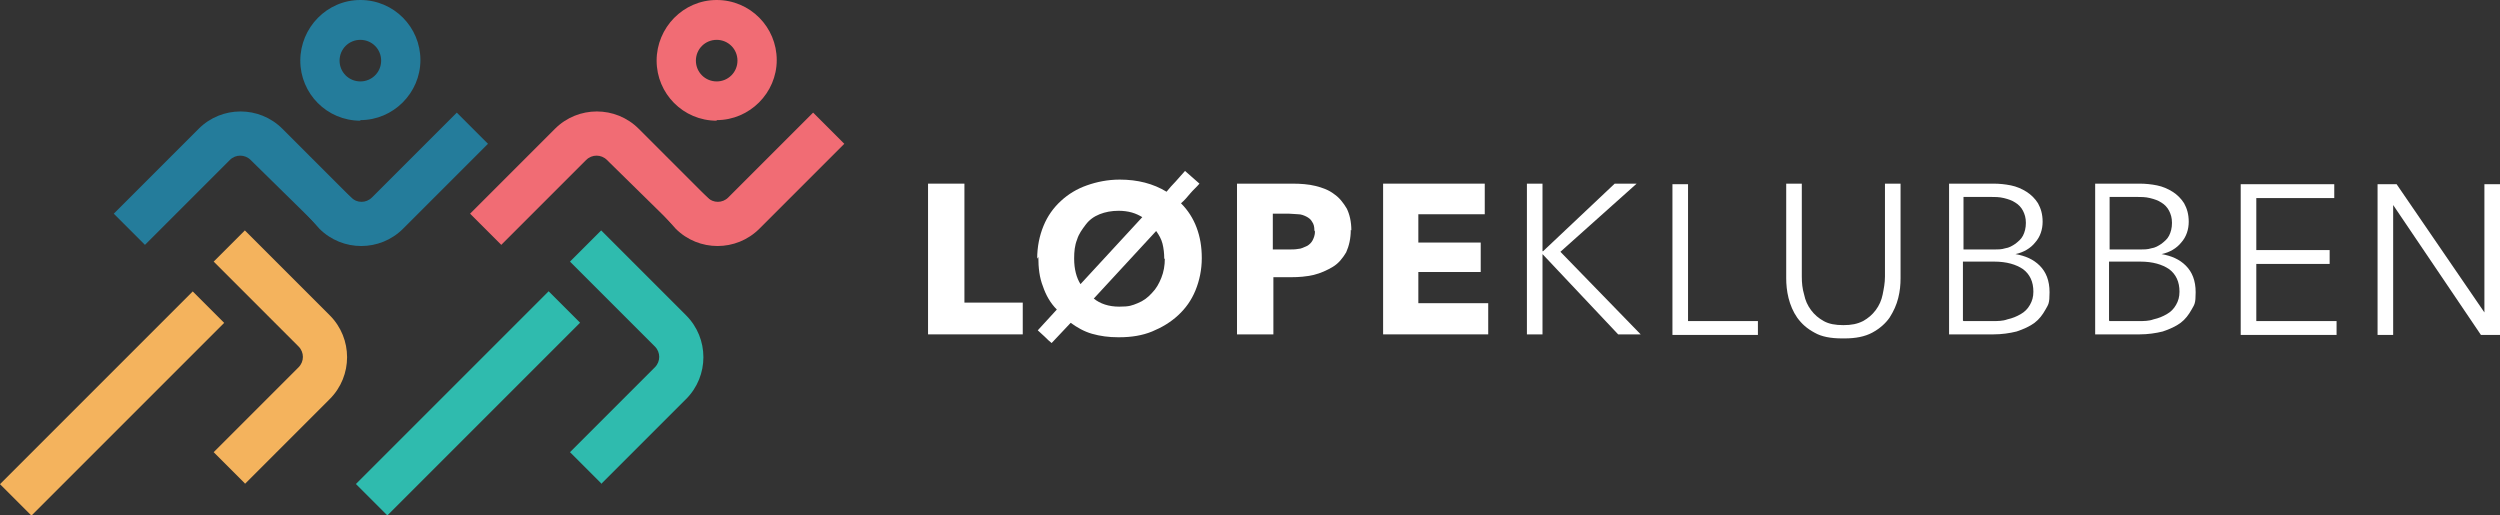 <?xml version="1.0" encoding="UTF-8"?>
<svg id="Layer_1" xmlns="http://www.w3.org/2000/svg" version="1.1" viewBox="0 0 432.9 89.2">
  <rect x="0" y="0" width="432.9" height="89.2" fill="#333333" stroke="none"/>
  <!-- Generator: Adobe Illustrator 29.6.1, SVG Export Plug-In . SVG Version: 2.1.1 Build 9)  -->
  <defs>
    <style>
      .st0 {
        fill: #f4b35d;
      }

      .st1 {
        fill: #247c9b;
      }

      .st2 {
        fill: #fff;
      }

      .st3 {
        fill: #2fbbae;
      }

      .st4 {
        fill: #f16c74;
      }
    </style>
  </defs>
  <g>
    <path class="st2" d="M160.7,57.9v-26.1h6.3v20.6h10.1v5.5h-16.5Z"/>
    <path class="st2" d="M179.6,44.8c0-2.1.4-4,1.1-5.7.7-1.7,1.7-3.1,3-4.3,1.3-1.2,2.8-2.1,4.5-2.7,1.7-.6,3.6-1,5.7-1,3.1,0,5.8.7,8.1,2.1.5-.6,1-1.2,1.6-1.8.5-.6,1.1-1.2,1.6-1.8l2.5,2.2c-.5.6-1.1,1.1-1.6,1.7-.5.6-1,1.2-1.6,1.7,1.2,1.2,2.1,2.6,2.7,4.2s.9,3.3.9,5.3-.4,3.9-1.1,5.6c-.7,1.7-1.7,3.1-3,4.3-1.3,1.2-2.8,2.1-4.5,2.8-1.7.7-3.6,1-5.7,1h-.2c-1.6,0-3.1-.2-4.5-.6-1.4-.4-2.6-1.1-3.7-1.9l-3.3,3.5c-.4-.3-.8-.7-1.2-1.1-.4-.4-.8-.7-1.2-1.1l3.3-3.6c-1.1-1.1-1.9-2.5-2.4-4-.6-1.5-.8-3.2-.8-5.1ZM186,44.8c0,1.8.4,3.3,1.1,4.4l10.7-11.6c-.5-.3-1.1-.6-1.8-.8s-1.5-.3-2.3-.3c-1.2,0-2.3.2-3.3.6-1,.4-1.8,1-2.4,1.8s-1.2,1.6-1.5,2.6c-.4,1-.5,2.1-.5,3.2ZM201.6,44.8c0-.9-.1-1.8-.3-2.6-.2-.8-.6-1.5-1.1-2.2l-10.8,11.7c1.1.9,2.6,1.4,4.4,1.4s2.2-.2,3.2-.6c1-.4,1.8-1,2.5-1.8.7-.7,1.2-1.6,1.6-2.6.4-1,.6-2.1.6-3.3Z"/>
    <path class="st2" d="M233.9,39.8c0,1.5-.3,2.8-.8,3.9-.6,1-1.3,1.9-2.3,2.5-1,.6-2.1,1.1-3.3,1.4-1.3.3-2.6.4-3.9.4h-3.1v9.9h-6.3v-26.1h9.6c1.4,0,2.8.1,4,.4,1.2.3,2.3.7,3.2,1.4.9.6,1.6,1.5,2.2,2.5.5,1,.8,2.3.8,3.8ZM227.6,39.9c0-.6-.1-1.1-.4-1.5-.2-.4-.6-.7-1-.9-.4-.2-.9-.4-1.4-.4-.5,0-1.1-.1-1.6-.1h-2.8v6.2h2.7c.6,0,1.2,0,1.7-.1.5,0,1-.3,1.5-.5.4-.2.8-.6,1-1,.2-.4.4-.9.4-1.5Z"/>
    <path class="st2" d="M239.5,57.9v-26.1h17.6v5.3h-11.5v4.9h10.8v5.1h-10.8v5.4h12.1v5.4h-18.2Z"/>
    <path class="st2" d="M267.2,43.5h0l12.4-11.7h3.8l-13.2,11.8,13.9,14.3h-3.9l-13.1-13.9h0v13.9h-2.7v-26.1h2.7v11.7Z"/>
    <path class="st2" d="M292.2,55.6h12.2v2.4h-14.8v-26.1h2.7v23.8Z"/>
    <path class="st2" d="M319,58.6c-2,0-3.6-.3-4.8-1-1.3-.7-2.2-1.5-3-2.6-.7-1-1.2-2.2-1.5-3.4-.3-1.2-.4-2.4-.4-3.4v-16.4h2.7v16.1c0,1.1.1,2.1.4,3.1.2,1,.6,1.9,1.2,2.7.6.8,1.3,1.4,2.2,1.9.9.5,2,.7,3.4.7s2.4-.2,3.4-.7c.9-.5,1.6-1.1,2.2-1.9.6-.8,1-1.7,1.2-2.7.2-1,.4-2,.4-3.1v-16.1h2.7v16.4c0,1.1-.1,2.2-.4,3.4-.3,1.2-.8,2.3-1.5,3.4-.7,1-1.7,1.9-3,2.6-1.3.7-2.9,1-4.8,1Z"/>
    <path class="st2" d="M337.4,31.8h7.8c1,0,2,.1,3,.3,1,.2,1.9.6,2.7,1.1.8.5,1.5,1.2,2,2,.5.9.8,1.9.8,3.2s-.4,2.6-1.3,3.6c-.8,1-2,1.7-3.4,2h0c1.7.3,3.1.9,4.2,2s1.7,2.6,1.7,4.6-.2,2.1-.7,3c-.5.9-1.1,1.7-1.9,2.3-.8.6-1.9,1.1-3.1,1.5-1.2.3-2.6.5-4,.5h-7.7v-26.1ZM340,43.2h5.3c.6,0,1.3,0,1.9-.2.7-.1,1.2-.4,1.8-.8.5-.4,1-.8,1.3-1.4.3-.6.5-1.3.5-2.2s-.2-1.5-.5-2.1c-.3-.6-.8-1.1-1.3-1.4-.6-.4-1.2-.6-2-.8-.8-.2-1.6-.2-2.4-.2h-4.6v9.1ZM340,55.6h4.9c1,0,1.9,0,2.7-.3.9-.2,1.6-.5,2.3-.9.7-.4,1.2-.9,1.6-1.6.4-.7.6-1.4.6-2.3,0-1.7-.6-3-1.8-3.9-1.2-.8-2.8-1.3-5-1.3h-5.4v10.2Z"/>
    <path class="st2" d="M362.7,31.8h7.8c1,0,2,.1,3,.3,1,.2,1.9.6,2.7,1.1.8.5,1.5,1.2,2,2,.5.9.8,1.9.8,3.2s-.4,2.6-1.3,3.6c-.8,1-2,1.7-3.4,2h0c1.7.3,3.1.9,4.2,2s1.7,2.6,1.7,4.6-.2,2.1-.7,3c-.5.9-1.1,1.7-1.9,2.3-.8.6-1.9,1.1-3.1,1.5-1.2.3-2.6.5-4,.5h-7.7v-26.1ZM365.3,43.2h5.3c.6,0,1.3,0,1.9-.2.7-.1,1.2-.4,1.8-.8.5-.4,1-.8,1.3-1.4.3-.6.5-1.3.5-2.2s-.2-1.5-.5-2.1c-.3-.6-.8-1.1-1.3-1.4-.6-.4-1.2-.6-2-.8-.8-.2-1.6-.2-2.4-.2h-4.6v9.1ZM365.3,55.6h4.9c1,0,1.9,0,2.7-.3.9-.2,1.6-.5,2.3-.9.7-.4,1.2-.9,1.6-1.6.4-.7.6-1.4.6-2.3,0-1.7-.6-3-1.8-3.9-1.2-.8-2.8-1.3-5-1.3h-5.4v10.2Z"/>
    <path class="st2" d="M390.6,55.6h14v2.4h-16.6v-26.1h16.2v2.4h-13.5v9h12.7v2.4h-12.7v10.1Z"/>
    <path class="st2" d="M430.2,54.1h0v-22.2h2.7v26.1h-3.3l-15.2-22.5h0v22.5h-2.7v-26.1h3.3l15.2,22.2Z"/>
  </g>
  <g>
    <g>
      <path class="st0" d="M42.4,83.7l-5.4-5.4,14.7-14.7c1-1,1-2.6,0-3.6l-14.7-14.7,5.4-5.4,14.7,14.7c4,4,4,10.5,0,14.5l-14.7,14.7Z"/>
      <rect class="st0" x="-4.2" y="66" width="47.2" height="7.7" transform="translate(-43.7 34.2) rotate(-45)"/>
      <path class="st1" d="M62.4,20.9c-5.8,0-10.4-4.7-10.4-10.4S56.6,0,62.4,0s10.4,4.7,10.4,10.4-4.7,10.4-10.4,10.4ZM62.4,6.9c-2,0-3.6,1.6-3.6,3.6s1.6,3.6,3.6,3.6,3.6-1.6,3.6-3.6-1.6-3.6-3.6-3.6Z"/>
      <g>
        <path class="st1" d="M63.6,37l-9,1.7-11.2-11c-1-1-2.6-1-3.6,0l-14.7,14.7-5.4-5.4,14.7-14.7c4-4,10.5-4,14.5,0l14.7,14.7Z"/>
        <path class="st1" d="M42.1,24.6l3.6-3.7,15.1,13.3c1,1,2.6,1,3.6,0l14.7-14.7,5.4,5.4-14.7,14.7c-4,4-10.5,4-14.5,0l-13.3-15Z"/>
      </g>
    </g>
    <g>
      <path class="st3" d="M104.1,83.7l-5.4-5.4,14.7-14.7c1-1,1-2.6,0-3.6l-14.7-14.7,5.4-5.4,14.7,14.7c4,4,4,10.5,0,14.5l-14.7,14.7Z"/>
      <rect class="st3" x="57.5" y="66" width="47.2" height="7.7" transform="translate(-25.7 77.8) rotate(-45)"/>
      <path class="st4" d="M124.1,20.9c-5.8,0-10.4-4.7-10.4-10.4S118.3,0,124.1,0s10.4,4.7,10.4,10.4-4.7,10.4-10.4,10.4ZM124.1,6.9c-2,0-3.6,1.6-3.6,3.6s1.6,3.6,3.6,3.6,3.6-1.6,3.6-3.6-1.6-3.6-3.6-3.6Z"/>
      <g>
        <path class="st4" d="M125.3,37l-9,1.7-11.2-11c-1-1-2.6-1-3.6,0l-14.7,14.7-5.4-5.4,14.7-14.7c4-4,10.5-4,14.5,0l14.7,14.7Z"/>
        <path class="st4" d="M103.8,24.6l3.6-3.7,15.1,13.3c1,1,2.6,1,3.6,0l14.7-14.7,5.4,5.4-14.7,14.7c-4,4-10.5,4-14.5,0l-13.3-15Z"/>
      </g>
    </g>
  </g>
</svg>